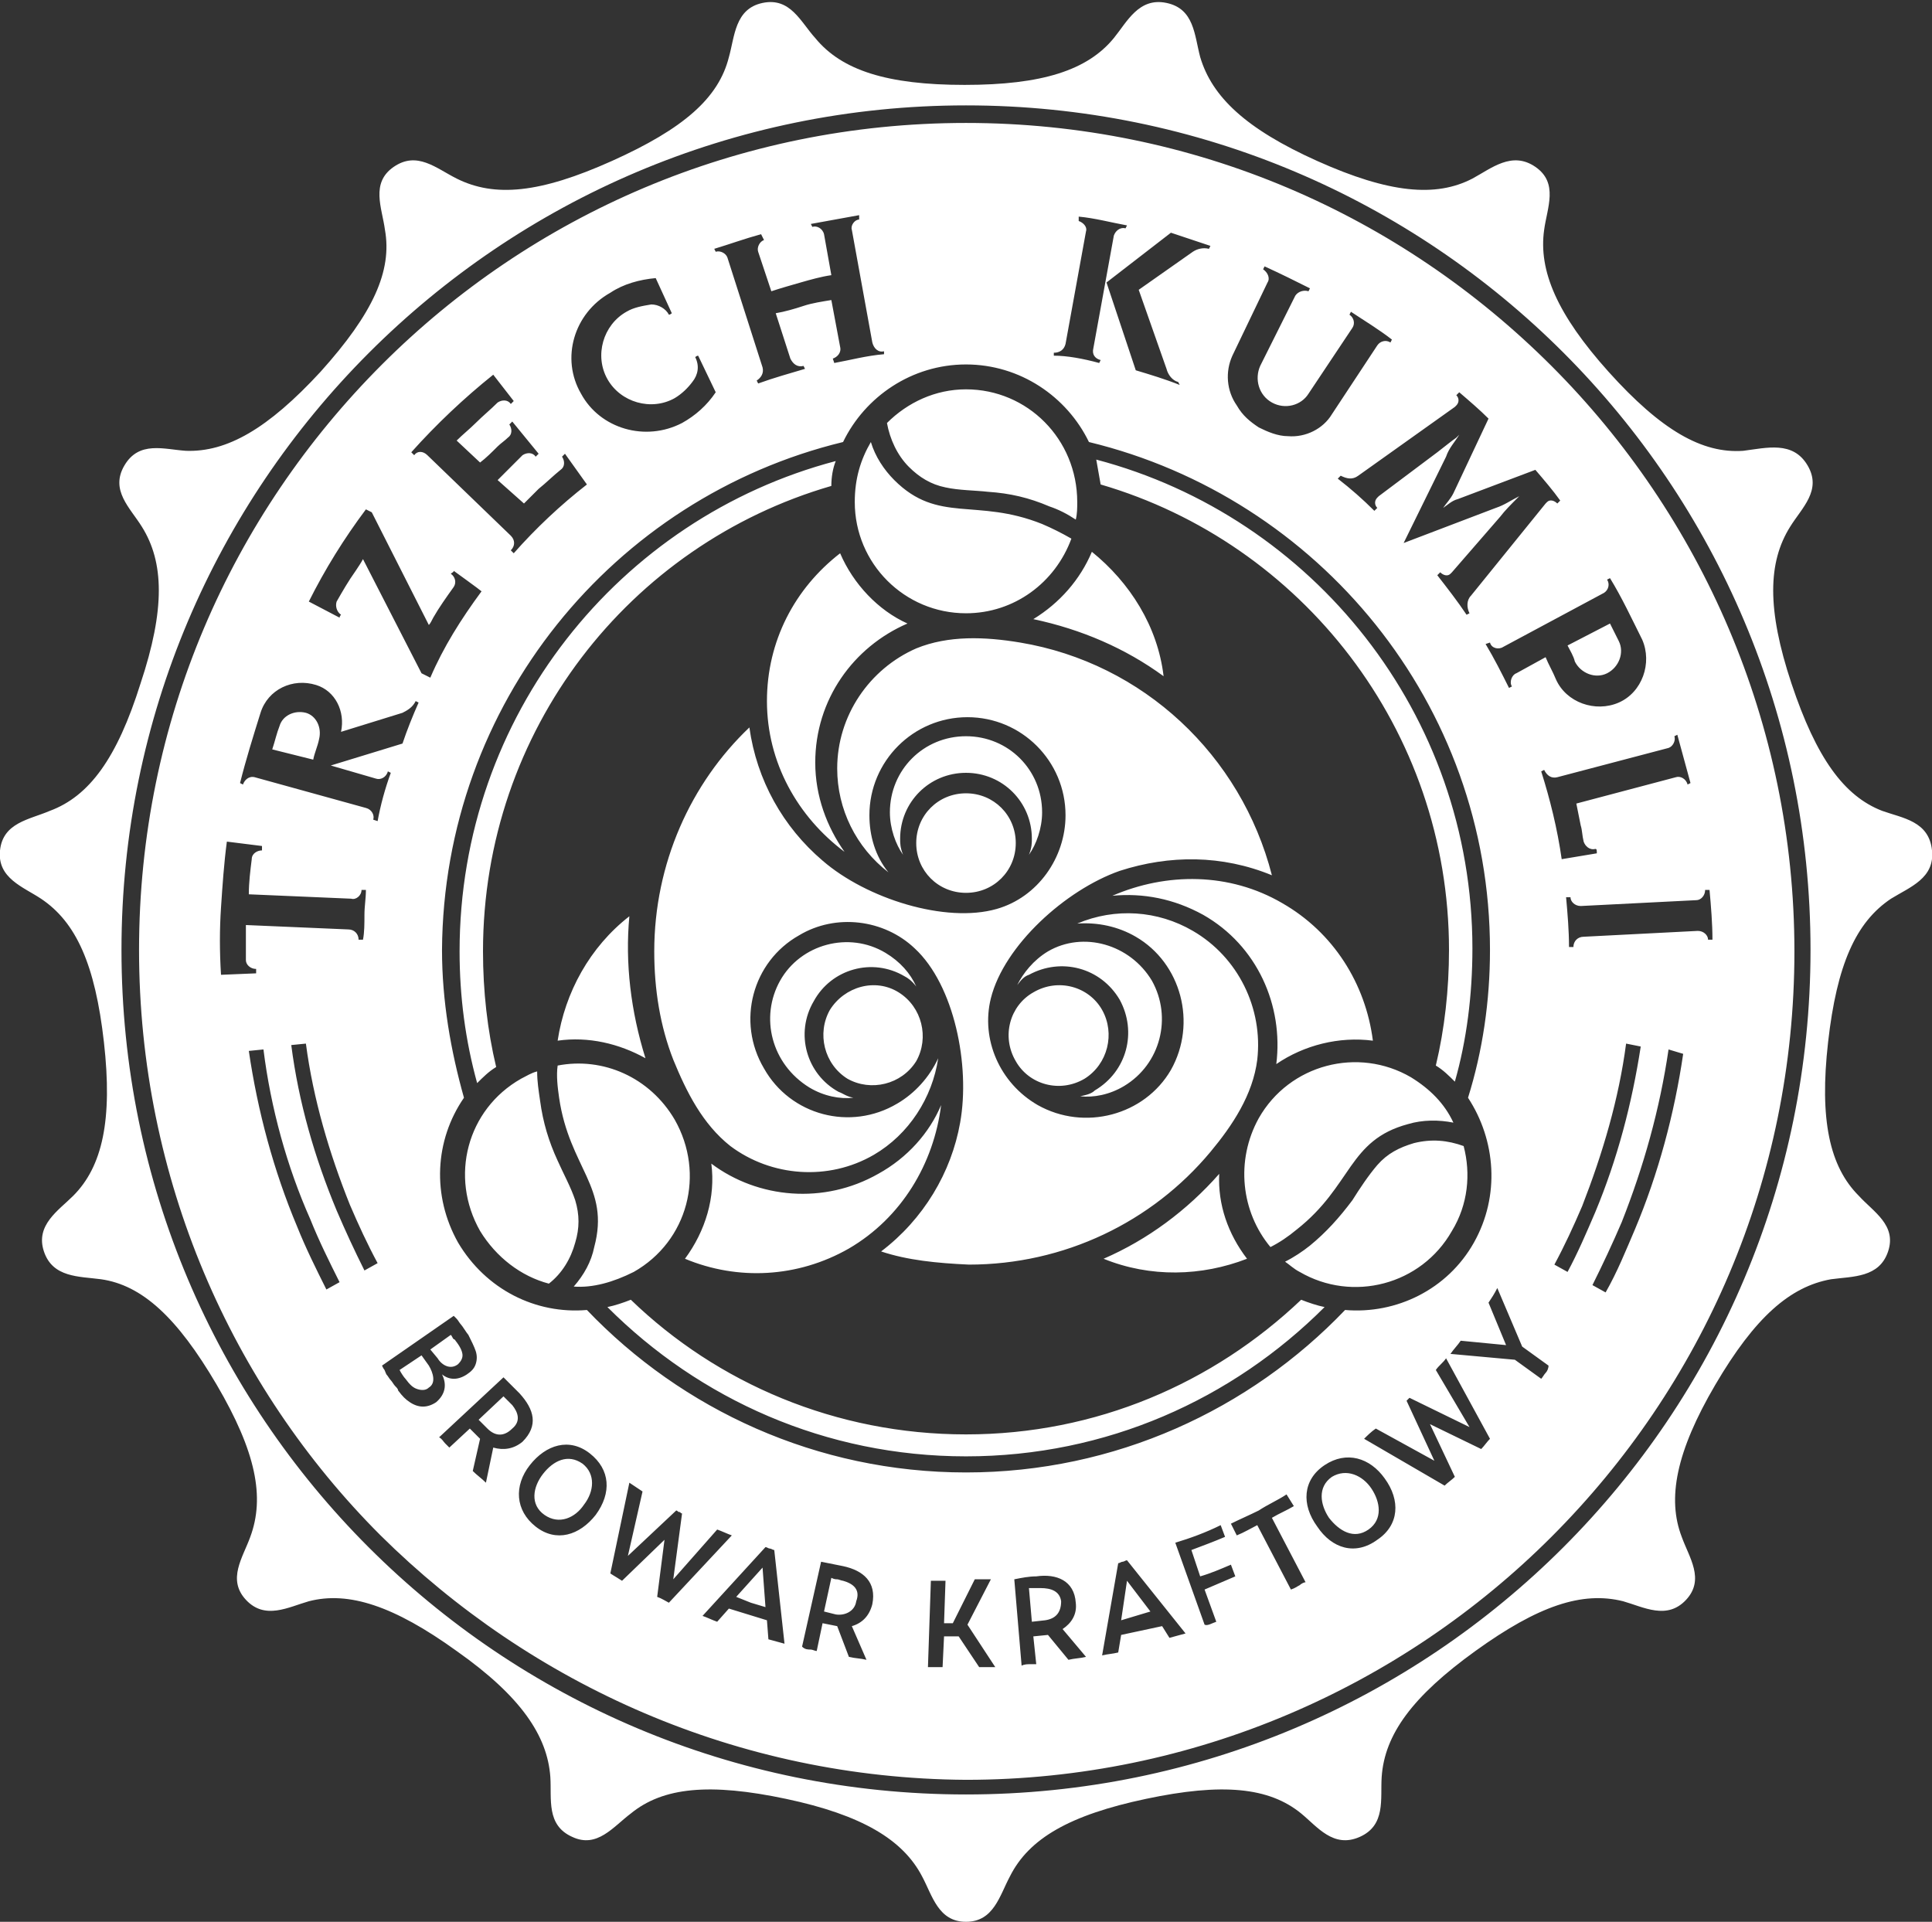 <?xml version="1.0" encoding="utf-8"?>
<!-- Generator: Adobe Illustrator 27.5.0, SVG Export Plug-In . SVG Version: 6.00 Build 0)  -->
<svg version="1.1" id="Warstwa_1" xmlns="http://www.w3.org/2000/svg" xmlns:xlink="http://www.w3.org/1999/xlink" x="0px" y="0px"
	 viewBox="0 0 132 131.3" style="enable-background:new 0 0 132 131.3;" xml:space="preserve">
<rect x="0" y="0" width="132" height="131.3" fill="#333333" stroke="none"/>
<style type="text/css">
	.st0{fill-rule:evenodd;clip-rule:evenodd;fill:#FFFFFF;}
</style>
<path class="st0" d="M56.7,69c-0.9,1.6-0.4,3.7,1.2,4.7c1.6,0.9,3.7,0.4,4.7-1.2c0.9-1.6,0.4-3.7-1.2-4.7
	C59.8,66.8,57.7,67.4,56.7,69L56.7,69z M66,54.2c-1.9,0-3.4,1.5-3.4,3.4c0,1.9,1.5,3.4,3.4,3.4c1.9,0,3.4-1.5,3.4-3.4
	C69.4,55.7,67.9,54.2,66,54.2L66,54.2z M75.3,69c-0.9-1.6-3-2.2-4.7-1.2c-1.6,0.9-2.2,3-1.2,4.7c0.9,1.6,3,2.2,4.7,1.2
	C75.7,72.7,76.2,70.6,75.3,69L75.3,69z M75.4,86c3.2,1.3,6.7,1.2,9.8,0c-1.3-1.7-2-3.7-1.9-5.8C81.1,82.7,78.4,84.7,75.4,86L75.4,86
	z M93.8,71.1c-2.3-0.3-4.7,0.3-6.6,1.6c0.5-4-1.3-8.1-5-10.2c-2-1.1-4.1-1.5-6.2-1.3c3.7-1.6,8-1.6,11.6,0.5
	C91.1,63.7,93.3,67.2,93.8,71.1L93.8,71.1z M79.5,46.2c-0.4-3.4-2.3-6.4-4.9-8.5c-0.8,1.9-2.2,3.5-4,4.6
	C73.9,43,76.9,44.3,79.5,46.2L79.5,46.2z M57.4,37.8c-3.1,2.4-5,6-5,10.1c0,4.2,2.1,7.9,5.3,10.3c-1.2-1.7-2-3.8-2-6.1
	c0-4.3,2.6-7.9,6.3-9.5C60,41.7,58.3,39.9,57.4,37.8L57.4,37.8z M43,62.6c-2.7,2.1-4.4,5.2-4.9,8.5c2.1-0.3,4.2,0.2,6,1.2
	C43.1,69.1,42.7,65.8,43,62.6L43,62.6z M46.8,86c3.6,1.5,7.7,1.3,11.2-0.7c3.6-2.1,5.8-5.8,6.3-9.8c-0.8,1.9-2.3,3.6-4.3,4.7
	c-3.7,2.1-8.2,1.7-11.4-0.7C48.9,81.8,48.2,84.1,46.8,86L46.8,86z M66,26.6c-2.1,0-4,0.9-5.4,2.3c0.2,1.1,0.7,2.2,1.5,3
	c0.7,0.7,1.5,1.2,2.5,1.4c0.9,0.2,2,0.2,2.9,0.3c1.5,0.1,2.8,0.4,4.2,1c0.6,0.2,1.2,0.5,1.8,0.9c0.1-0.4,0.1-0.8,0.1-1.2
	C73.6,30,70.2,26.6,66,26.6L66,26.6z M32.8,84.1c1.1,1.8,2.8,3.1,4.7,3.6c0.9-0.7,1.5-1.7,1.8-2.8c0.3-1,0.3-1.9,0-2.9
	c-0.3-0.9-0.8-1.8-1.2-2.7c-0.6-1.3-1-2.6-1.2-4.1c-0.1-0.7-0.2-1.3-0.2-2c-0.4,0.1-0.7,0.3-1.1,0.5C31.9,75.8,30.7,80.4,32.8,84.1
	L32.8,84.1z M99.2,84.1c1.1-1.8,1.3-3.9,0.8-5.8c-1.1-0.4-2.2-0.5-3.4-0.2c-1,0.3-1.8,0.7-2.5,1.5c-0.6,0.7-1.2,1.6-1.7,2.4
	c-0.9,1.2-1.8,2.2-2.9,3.1c-0.5,0.4-1.1,0.8-1.7,1.1c0.3,0.2,0.6,0.5,1,0.7C92.4,89,97.1,87.8,99.2,84.1L99.2,84.1z M39.2,87.9
	c0.7-0.8,1.2-1.7,1.4-2.7c1.1-4.1-1.7-5.4-2.4-10.2c-0.1-0.7-0.2-1.5-0.1-2.2c3.1-0.6,6.3,0.8,8,3.7c2.1,3.7,0.9,8.3-2.8,10.4
	C41.9,87.6,40.5,88,39.2,87.9L39.2,87.9z M59.5,30.2c0.3,1,0.9,1.9,1.6,2.6c3,3,5.6,1.2,10.1,3c0.7,0.3,1.3,0.6,2,1
	c-1.1,3-3.9,5.1-7.2,5.1c-4.2,0-7.6-3.4-7.6-7.6C58.4,32.7,58.8,31.4,59.5,30.2L59.5,30.2z M66,50.3c2.9,0,5.2,2.3,5.2,5.2
	c0,1.1-0.4,2.2-0.9,2.9c0.2-0.5,0.2-0.8,0.2-1.1c0-2.5-2-4.5-4.5-4.5c-2.5,0-4.5,2-4.5,4.5c0,0.3,0,0.6,0.2,1.1
	c-0.5-0.7-0.9-1.8-0.9-2.9C60.8,52.6,63.1,50.3,66,50.3L66,50.3z M53.3,67c1.4-2.5,4.7-3.4,7.2-1.9c1,0.6,1.7,1.4,2.1,2.3
	c-0.3-0.4-0.6-0.6-0.8-0.7c-2.2-1.3-5-0.5-6.2,1.7c-1.3,2.2-0.5,5,1.7,6.2c0.3,0.1,0.5,0.3,1,0.4c-0.9,0.1-2-0.1-3-0.7
	C52.7,72.7,51.9,69.5,53.3,67L53.3,67z M78.7,67c1.4,2.5,0.6,5.7-1.9,7.2c-1,0.6-2.1,0.8-3,0.7c0.5-0.1,0.8-0.2,1-0.4
	c2.2-1.3,2.9-4,1.7-6.2c-1.3-2.2-4-2.9-6.2-1.7c-0.3,0.1-0.5,0.3-0.8,0.7c0.4-0.8,1.1-1.7,2.1-2.3C74,63.6,77.2,64.5,78.7,67
	L78.7,67z M99.3,76.7c-1-0.2-2.1-0.2-3.1,0.1c-4.1,1.1-3.8,4.2-7.6,7.2c-0.6,0.5-1.2,0.9-1.8,1.2c-2-2.4-2.4-5.9-0.8-8.8
	c2.1-3.7,6.8-4.9,10.4-2.8C97.7,74.4,98.7,75.4,99.3,76.7L99.3,76.7z M60.2,85.5c2.9-2.2,4.8-5.4,5.4-8.8c0.7-3.9-0.4-9.4-3.1-11.9
	c-2.1-2-5.4-2.4-7.9-0.9c-3.2,1.8-4.3,5.9-2.4,9.1c1.8,3.2,5.9,4.3,9.1,2.4c1.2-0.7,2.2-1.8,2.8-3.1c-0.4,2.7-2,5.2-4.4,6.6
	c-3.1,1.8-7,1.5-9.8-0.6c-1.9-1.5-3-3.7-3.9-5.9c-0.9-2.3-1.3-4.8-1.3-7.4c0-6,2.5-11.5,6.5-15.3c0.5,3.6,2.3,6.8,5,9.1
	c3,2.6,8.4,4.3,11.9,3.3c2.8-0.8,4.7-3.5,4.7-6.4c0-3.7-3-6.7-6.7-6.7c-3.7,0-6.7,3-6.7,6.7c0,1.4,0.4,2.8,1.3,3.9
	c-2.2-1.7-3.5-4.3-3.5-7.1c0-3.6,2.2-6.8,5.4-8.2c2.2-0.9,4.7-0.8,7.1-0.4c8.4,1.4,15.1,7.7,17.2,15.9c-3.4-1.4-7-1.4-10.4-0.3
	c-3.7,1.3-7.9,5.1-8.8,8.7c-0.7,2.8,0.6,5.8,3.2,7.3c3.2,1.8,7.3,0.7,9.1-2.4c1.8-3.2,0.7-7.3-2.4-9.1c-1.2-0.7-2.6-1-4-0.9
	c2.6-1.1,5.5-0.9,7.9,0.5c3.1,1.8,4.8,5.3,4.4,8.8c-0.3,2.4-1.7,4.5-3.2,6.3c-4,4.8-10,7.7-16.5,7.7C64,86.3,62,86.1,60.2,85.5
	L60.2,85.5z M99.4,73.9c-0.4-0.4-0.8-0.8-1.3-1.1c0.6-2.5,0.9-5.2,0.9-7.9c0-15.1-10.1-27.8-23.8-31.8c-0.1-0.6-0.2-1.1-0.3-1.7
	c14.8,3.9,25.7,17.4,25.7,33.4C100.6,68,100.2,71.1,99.4,73.9L99.4,73.9z M41.5,89.3c0.5-0.1,1.1-0.3,1.6-0.5
	c5.9,5.7,14,9.2,22.9,9.2c8.9,0,16.9-3.5,22.9-9.2c0.5,0.2,1.1,0.4,1.6,0.5C84.2,95.6,75.6,99.5,66,99.5
	C56.4,99.5,47.8,95.6,41.5,89.3L41.5,89.3z M57.1,31.5c-0.2,0.5-0.3,1.1-0.3,1.7c-13.8,4-23.8,16.7-23.8,31.8c0,2.7,0.3,5.4,0.9,7.9
	c-0.5,0.3-0.9,0.7-1.3,1.1c-0.8-2.9-1.2-5.9-1.2-9C31.4,48.9,42.3,35.4,57.1,31.5L57.1,31.5z M26,104.9C15.8,94.7,9.5,80.5,9.5,64.9
	c0-15.6,6.3-29.7,16.6-40C36.3,14.7,50.4,8.4,66,8.4c15.6,0,29.7,6.3,40,16.6c10.2,10.2,16.6,24.4,16.6,40c0,15.6-6.3,29.7-16.6,40
	c-10.2,10.2-24.4,16.6-40,16.6C50.4,121.5,36.3,115.1,26,104.9L26,104.9z M32.9,40.4C32.8,40.3,31,39,31,39c0,0.1-0.1,0.1-0.2,0.2
	c0.3,0.2,0.4,0.6,0.2,0.9c-0.5,0.7-1,1.4-1.4,2.1c-0.1,0.2-0.2,0.4-0.3,0.5l-3.9-7.7L25,34.8c-1.5,2-2.8,4.1-3.9,6.3l2.1,1.1
	c0-0.1,0.1-0.2,0.1-0.2c-0.3-0.2-0.4-0.6-0.3-0.9c0.4-0.7,0.8-1.4,1.3-2.1c0.2-0.3,0.4-0.6,0.5-0.8l4,7.8l0.6,0.3
	C30.3,44.2,31.5,42.3,32.9,40.4L32.9,40.4z M24.9,62.5c0-0.6,0.1-1.1,0.1-1.7l-0.3,0c0,0.4-0.4,0.7-0.7,0.6l-7-0.3
	c0-0.8,0.1-1.6,0.2-2.4c0-0.4,0.4-0.6,0.7-0.6c0-0.1,0-0.2,0-0.3l-2.4-0.3c-0.2,1.5-0.3,3-0.4,4.5c0,0,0,0,0,0c0,0,0,0,0,0
	c-0.1,1.5-0.1,3,0,4.6l2.4-0.1c0-0.1,0-0.2,0-0.3c-0.4,0-0.7-0.3-0.7-0.6c0-0.8,0-1.6,0-2.4l7,0.3c0.4,0,0.7,0.3,0.7,0.7l0.3,0
	C24.9,63.7,24.9,63.1,24.9,62.5L24.9,62.5z M33.7,25.6c-2,1.6-3.9,3.4-5.6,5.3l0.2,0.2c0.2-0.3,0.6-0.3,0.9,0c0,0,0,0,0,0l5.7,5.5
	c0.3,0.3,0.3,0.7,0,1l0.2,0.2c1.5-1.7,3.2-3.3,5-4.7L38.6,31c-0.1,0.1-0.1,0.1-0.2,0.2c0.2,0.3,0.2,0.7-0.1,0.9
	c-0.5,0.4-1,0.9-1.5,1.3c-0.3,0.3-0.7,0.7-1,1L34,32.8c0.4-0.4,0.7-0.7,1.1-1.1c0.2-0.2,0.4-0.4,0.6-0.6c0.3-0.2,0.7-0.2,0.9,0.1
	c0.1-0.1,0.1-0.1,0.2-0.2L35,28.8c-0.1,0.1-0.1,0.1-0.2,0.2c0.2,0.3,0.2,0.7-0.1,0.9c-0.2,0.2-0.5,0.4-0.7,0.6
	c-0.4,0.4-0.8,0.8-1.2,1.1l-1.6-1.5c0.4-0.4,0.9-0.8,1.3-1.2c0.5-0.5,1-0.9,1.5-1.4c0.3-0.2,0.7-0.2,0.9,0.1
	c0.1-0.1,0.1-0.1,0.2-0.2L33.7,25.6L33.7,25.6z M46.6,28.9c0.9-0.5,1.7-1.2,2.3-2.1l-1.2-2.5c-0.1,0-0.2,0.1-0.2,0.1
	c0.3,0.6,0.2,1.2-0.2,1.7c-0.3,0.4-0.7,0.8-1.2,1.1c-1.6,0.9-3.7,0.3-4.6-1.3c-0.9-1.6-0.3-3.7,1.3-4.6c0.5-0.3,1.1-0.4,1.7-0.5
	c0.5,0,1,0.3,1.2,0.7c0.1,0,0.2-0.1,0.2-0.1L44.8,19c-1.1,0.1-2.2,0.4-3.1,1c-2.5,1.4-3.4,4.5-2,6.9C41,29.3,44.1,30.2,46.6,28.9
	L46.6,28.9z M54.9,20.9c0.6-0.2,1.3-0.3,1.9-0.4l0.6,3.2c0.1,0.4-0.2,0.7-0.5,0.8l0.1,0.3c1.1-0.2,2.2-0.5,3.4-0.6l0-0.2
	c-0.4,0.1-0.7-0.2-0.8-0.6l-1.4-7.7c0,0,0,0,0,0c-0.1-0.3,0.2-0.7,0.5-0.7l0-0.3c-1.1,0.2-2.2,0.4-3.3,0.6l0.1,0.2
	c0.3-0.1,0.7,0.1,0.8,0.5c0,0,0,0,0,0l0.5,2.8c-0.7,0.1-1.4,0.3-2.1,0.5c-0.7,0.2-1.4,0.4-2,0.6l-0.9-2.7c0,0,0,0,0,0
	c-0.1-0.3,0.1-0.7,0.4-0.8L52,16c-1.1,0.3-2.2,0.7-3.2,1l0.1,0.2c0.3-0.1,0.7,0.1,0.8,0.4c0,0,0,0,0,0l2.4,7.5
	c0.1,0.4-0.1,0.7-0.4,0.9l0.1,0.2c1.1-0.4,2.2-0.7,3.2-1L54.9,25c-0.4,0.1-0.7-0.1-0.9-0.5l-1-3.1C53.6,21.3,54.3,21.1,54.9,20.9
	L54.9,20.9z M23.3,50c0.3-1.4-0.4-2.8-1.7-3.2c-1.6-0.5-3.3,0.3-3.8,1.9c-0.5,1.6-1,3.2-1.4,4.8l0.2,0.1c0.1-0.3,0.4-0.6,0.8-0.5
	c0,0,0,0,0,0l7.6,2.1c0.4,0.1,0.6,0.5,0.5,0.8l0.3,0.1c0.2-1.1,0.5-2.2,0.9-3.3l-0.2-0.1c-0.1,0.4-0.5,0.6-0.8,0.5l-3.1-0.9l4.9-1.5
	c0.3-0.9,0.7-1.9,1.1-2.8l-0.2-0.1c-0.2,0.4-0.5,0.6-0.9,0.8L23.3,50L23.3,50z M21.4,51.9c0.1-0.5,0.3-0.9,0.4-1.4
	c0.2-0.8-0.2-1.6-0.9-1.8c-0.8-0.2-1.6,0.2-1.8,0.9c-0.2,0.5-0.3,1-0.5,1.6L21.4,51.9L21.4,51.9z M95.9,37.1l6.3-2.4
	c0.6-0.2,1-0.5,1.6-0.8l-0.2,0.2c-0.3,0.3-0.8,0.8-1.1,1.2l-3.3,3.8c0,0,0,0-0.1,0.1c-0.2,0.2-0.5,0.1-0.7-0.1l-0.2,0.2
	c0.7,0.9,1.4,1.8,2,2.7l0.2-0.1c-0.2-0.4-0.2-0.9,0.1-1.2l5.1-6.3c0,0,0.1-0.1,0.1-0.1c0.2-0.2,0.5-0.1,0.7,0.1l0.2-0.2
	c-0.5-0.7-1.1-1.4-1.7-2.1l-5.3,2c-0.4,0.1-0.7,0.4-1,0.6c0.2-0.3,0.5-0.6,0.7-1l2.4-5.1c-0.6-0.6-1.3-1.2-2-1.8l-0.2,0.2
	c0.2,0.2,0.2,0.5,0,0.7c0,0-0.1,0.1-0.1,0.1l-6.6,4.7c-0.4,0.3-0.8,0.2-1.2,0l-0.2,0.2c0.9,0.7,1.7,1.4,2.5,2.2l0.2-0.2
	c-0.2-0.2-0.2-0.5,0-0.7c0,0,0,0,0.1-0.1l4-3c0.4-0.3,1-0.8,1.3-1l0.2-0.2c-0.3,0.5-0.7,0.9-0.9,1.5L95.9,37.1L95.9,37.1z M101.5,44
	c0.6,1,1.1,2,1.6,3l0.2-0.1c-0.2-0.3,0-0.8,0.3-0.9l2-1.1c0.2,0.5,0.5,1,0.7,1.5c0.7,1.6,2.7,2.3,4.3,1.6c1.6-0.7,2.3-2.7,1.6-4.3
	c-0.7-1.4-1.4-2.9-2.2-4.2l-0.2,0.1c0.2,0.3,0.1,0.7-0.2,0.9c0,0,0,0,0,0l-6.9,3.7c-0.3,0.2-0.8,0.1-0.9-0.3L101.5,44L101.5,44z
	 M107.1,44.1c0.2,0.4,0.4,0.7,0.5,1.1c0.4,0.8,1.4,1.2,2.2,0.8c0.8-0.4,1.2-1.4,0.8-2.2c-0.2-0.4-0.4-0.8-0.6-1.2c0,0,0,0,0,0
	L107.1,44.1L107.1,44.1z M109,58c-0.4,0.1-0.7-0.2-0.8-0.5c-0.1-0.4-0.1-0.8-0.2-1.1c-0.1-0.5-0.2-1-0.3-1.5l6.8-1.8
	c0.3-0.1,0.7,0.1,0.8,0.5l0.2-0.1c-0.3-1.1-0.6-2.2-0.9-3.3l-0.2,0.1c0.1,0.3-0.1,0.7-0.4,0.8l-7.6,2c-0.4,0.1-0.7-0.1-0.9-0.5
	l-0.2,0.1c0.6,1.9,1.1,3.9,1.4,6l2.4-0.4C109.1,58.1,109.1,58,109,58L109,58z M108,61.9c-0.4,0-0.7-0.3-0.7-0.6l-0.3,0
	c0.1,1.1,0.2,2.3,0.2,3.4l0.3,0c0-0.4,0.3-0.7,0.7-0.7l7.8-0.4c0.4,0,0.7,0.3,0.7,0.6c0,0,0,0,0,0l0.3,0c0-1.1-0.1-2.3-0.2-3.4
	l-0.3,0c0,0,0,0,0,0c0,0.4-0.3,0.7-0.6,0.7L108,61.9L108,61.9z M80.5,26.1c-0.4-0.1-0.7-0.5-0.8-0.9l-1.9-5.4l3.7-2.6
	c0.3-0.2,0.7-0.3,1.1-0.2l0.1-0.2c-0.9-0.3-1.8-0.6-2.7-0.9l-4.4,3.4l2,6c1,0.3,2,0.6,3,1L80.5,26.1L80.5,26.1z M75.1,24.8l0.1-0.2
	c-0.4-0.1-0.6-0.4-0.5-0.8l1.4-7.7c0,0,0,0,0,0c0.1-0.3,0.4-0.6,0.8-0.5l0.1-0.2c-1.1-0.2-2.2-0.5-3.3-0.6l0,0.3
	c0.3,0.1,0.6,0.4,0.5,0.7c0,0,0,0,0,0l-1.4,7.7c-0.1,0.4-0.4,0.6-0.8,0.6l0,0.2C72.9,24.3,74,24.5,75.1,24.8L75.1,24.8z M86,29.2
	c0.6,0.3,1.3,0.6,2,0.6c1.2,0.1,2.4-0.5,3-1.5l3.1-4.7c0.2-0.3,0.6-0.4,0.9-0.2l0.1-0.2c-0.9-0.7-1.9-1.3-2.8-1.9l-0.1,0.2
	c0.3,0.2,0.4,0.6,0.2,0.9c0,0,0,0,0,0l-3,4.5c-0.5,0.8-1.6,1.1-2.5,0.6c-0.9-0.5-1.2-1.6-0.8-2.5l2.4-4.8c0,0,0,0,0,0
	c0.2-0.3,0.6-0.4,0.9-0.3l0.1-0.2c-1-0.5-2-1-3.1-1.5l-0.1,0.2c0.3,0.2,0.5,0.6,0.3,0.9l-2.4,5c-0.5,1.1-0.4,2.4,0.3,3.4
	C84.9,28.4,85.4,28.8,86,29.2L86,29.2z M20.9,71.3l-1,0.1c0.5,3.9,1.6,7.7,3.1,11.3c0.6,1.4,1.2,2.7,1.9,4.1l0.9-0.5
	c-0.7-1.3-1.3-2.6-1.9-4C22.5,78.8,21.4,75.1,20.9,71.3L20.9,71.3z M18,71.7l-1,0.1c0.6,4.1,1.7,8.2,3.3,12c0.6,1.5,1.3,2.9,2,4.3
	l0.9-0.5c-0.7-1.4-1.4-2.8-2-4.3C19.6,79.7,18.5,75.7,18,71.7L18,71.7z M111.1,71.3c-0.5,3.8-1.6,7.5-3,11.1c-0.6,1.4-1.2,2.7-1.9,4
	l0.9,0.5c0.7-1.3,1.3-2.7,1.9-4.1c1.5-3.6,2.5-7.4,3.1-11.3L111.1,71.3L111.1,71.3z M114,71.7c-0.6,4.1-1.7,8-3.2,11.8
	c-0.6,1.4-1.3,2.9-2,4.3l0.9,0.5c0.8-1.4,1.4-2.9,2-4.3c1.6-3.8,2.7-7.9,3.3-12L114,71.7L114,71.7z M105.6,93.8
	c-0.1,0.1-0.2,0.3-0.3,0.4l-1.8-1.3l-4.4-0.4c0.2-0.3,0.5-0.6,0.7-0.9l3.1,0.3l-1.2-2.9c0.2-0.3,0.4-0.6,0.6-1l1.7,4l1.8,1.3
	C105.8,93.5,105.7,93.7,105.6,93.8L105.6,93.8z M101.2,99c0.2-0.2,0.4-0.5,0.6-0.7l-3-5.5c-0.2,0.3-0.5,0.5-0.7,0.8l2.3,3.9l-4.1-2
	c0,0-0.1,0.1-0.1,0.1c0,0-0.1,0.1-0.1,0.1l1.9,4.1L94,97.6c-0.3,0.2-0.6,0.5-0.8,0.7l5.5,3.2c0.2-0.2,0.5-0.4,0.7-0.6l-1.7-3.6
	L101.2,99L101.2,99z M93.5,104.5c1-0.7,0.8-1.9,0.2-2.8c-0.6-0.9-1.7-1.4-2.7-0.8c-1,0.7-0.8,1.9-0.2,2.8
	C91.5,104.6,92.5,105.2,93.5,104.5L93.5,104.5z M90.5,100.1c-1.5,1-1.6,2.7-0.5,4.2c1,1.5,2.6,2,4.1,0.9c1.5-1,1.6-2.7,0.5-4.2
	C93.6,99.6,92,99.1,90.5,100.1L90.5,100.1z M83.1,110.8l-0.8-2.2c0.7-0.3,1.4-0.6,2.1-0.9l-0.3-0.8c-0.7,0.3-1.4,0.6-2.1,0.8
	l-0.6-1.8c0.8-0.3,1.6-0.6,2.3-0.9l-0.3-0.8c-1,0.5-2.1,0.9-3.1,1.2l2,5.6C82.5,111.1,82.8,110.9,83.1,110.8L83.1,110.8z
	 M77.6,110.4l1-0.3L77,108l-0.4,2.7L77.6,110.4L77.6,110.4z M79.9,111.9c0.4-0.1,0.7-0.2,1.1-0.3l-4-5c-0.1,0-0.2,0.1-0.3,0.1
	c-0.1,0-0.2,0.1-0.3,0.1l-1.1,6.3c0.4-0.1,0.7-0.1,1.1-0.2l0.2-1.2l1.4-0.3l1.4-0.3L79.9,111.9L79.9,111.9z M71.1,108.5
	c-0.1,0-0.3,0-0.4,0c-0.1,0-0.2,0-0.4,0l0.2,2.3l0.9-0.1c0.7-0.1,1.1-0.5,1.1-1.3C72.4,108.7,71.8,108.5,71.1,108.5L71.1,108.5z
	 M70.4,113.7c0.1,0,0.3,0,0.4,0l-0.2-1.9l1-0.1l1.4,1.7c0.4-0.1,0.8-0.1,1.2-0.2l-1.6-1.9c0.6-0.4,1-1,0.9-1.8
	c-0.1-1.5-1.3-2-2.7-1.8c-0.5,0-1,0.1-1.5,0.2l0.5,5.9C70,113.7,70.2,113.7,70.4,113.7L70.4,113.7z M65.1,110.9c-0.2,0-0.4,0-0.6,0
	l0.1-2.9c-0.3,0-0.7,0-1,0l-0.2,5.9c0.3,0,0.7,0,1,0l0.1-2.1c0.3,0,0.7,0,1,0l1.4,2.1c0.4,0,0.7,0,1.1,0l-1.9-2.9l1.6-3.1
	c-0.4,0-0.7,0-1.1,0L65.1,110.9L65.1,110.9z M30.2,93.9c0.5,0.4,1.1,0.4,1.7,0c0.3-0.2,0.5-0.4,0.6-0.7c0.1-0.3,0.1-0.6,0-0.9
	c-0.1-0.3-0.3-0.7-0.5-1.1c-0.1-0.1-0.4-0.6-0.5-0.7c-0.1-0.1-0.2-0.3-0.3-0.4l-0.2-0.2l-4.9,3.4l0.1,0.2c0.1,0.1,0.1,0.2,0.2,0.4
	c0.1,0.1,0.2,0.3,0.3,0.4c0.1,0.1,0.2,0.3,0.3,0.4c0.1,0.1,0.2,0.2,0.2,0.3c0.3,0.4,0.5,0.6,0.8,0.8c0.3,0.2,0.6,0.3,0.9,0.3
	c0.3,0,0.6-0.1,0.9-0.3C30.5,95.2,30.5,94.5,30.2,93.9L30.2,93.9z M29.9,92.8c0.3,0.5,0.9,0.8,1.4,0.4c0.2-0.2,0.3-0.4,0.3-0.6
	c0-0.2-0.1-0.5-0.4-0.9c-0.1-0.1-0.1-0.2-0.2-0.2c-0.1-0.1-0.1-0.2-0.2-0.3l-1.4,1L29.9,92.8L29.9,92.8z M27.7,94.2
	c0.3,0.4,0.5,0.6,0.8,0.7c0.3,0.1,0.6,0.1,0.8-0.1c0.5-0.3,0.3-1,0-1.5l-0.5-0.7l-1.5,1C27.4,93.8,27.6,94.1,27.7,94.2L27.7,94.2z
	 M35,96c-0.1-0.1-0.2-0.2-0.3-0.3c-0.1-0.1-0.2-0.2-0.3-0.3L32.7,97l0.6,0.6c0.5,0.5,1.1,0.6,1.7,0C35.6,97.1,35.4,96.5,35,96L35,96
	z M30.4,98.6c0.1,0.1,0.2,0.2,0.3,0.3l1.4-1.3l0.7,0.7l-0.5,2.2c0.3,0.3,0.6,0.5,0.9,0.8l0.5-2.4c0.7,0.2,1.4,0.1,2-0.4
	c1.1-1.1,0.8-2.2-0.2-3.3c-0.3-0.3-0.7-0.7-1.1-1.1L30,98.2C30.2,98.3,30.3,98.5,30.4,98.6L30.4,98.6z M57.6,108
	c-0.1,0-0.3-0.1-0.4-0.1c-0.1,0-0.2,0-0.4-0.1l-0.5,2.3l0.8,0.2c0.6,0.1,1.3-0.2,1.4-0.9C58.8,108.6,58.3,108.2,57.6,108L57.6,108z
	 M55.4,112.7c0.1,0,0.3,0.1,0.4,0.1l0.4-1.9l1,0.2l0.8,2.1c0.4,0.1,0.8,0.1,1.2,0.2l-1-2.3c0.7-0.2,1.2-0.7,1.4-1.5
	c0.3-1.5-0.6-2.3-2-2.6c-0.5-0.1-1-0.2-1.5-0.3l-1.3,5.8C55,112.7,55.2,112.7,55.4,112.7L55.4,112.7z M37.2,103.5
	c1,0.7,2.1,0.2,2.7-0.7c0.7-0.9,0.8-2.1-0.1-2.8c-1-0.7-2-0.2-2.7,0.7C36.4,101.6,36.2,102.8,37.2,103.5L37.2,103.5z M40.3,99.3
	c-1.4-1.1-3-0.6-4.1,0.8c-1.1,1.4-1,3.1,0.4,4.2c1.4,1.1,3,0.6,4.1-0.8C41.8,102,41.7,100.4,40.3,99.3L40.3,99.3z M44.9,109.1
	c0.3,0.1,0.6,0.3,0.8,0.4l4.3-4.6c-0.3-0.1-0.7-0.3-1-0.4l-3,3.4l0.6-4.5c-0.1,0-0.1-0.1-0.2-0.1c-0.1,0-0.1-0.1-0.2-0.1l-3.3,3.1
	l1-4.4c-0.3-0.2-0.6-0.4-0.9-0.6l-1.3,6.2c0.3,0.2,0.5,0.3,0.8,0.5l2.9-2.8L44.9,109.1L44.9,109.1z M51.3,109.5l1,0.3l-0.2-2.7
	l-1.8,2L51.3,109.5L51.3,109.5z M52.5,112c0.4,0.1,0.7,0.2,1.1,0.3l-0.7-6.4c-0.1,0-0.2-0.1-0.3-0.1c-0.1,0-0.2-0.1-0.3-0.1
	l-4.3,4.7c0.3,0.1,0.7,0.3,1,0.4l0.8-0.9l1.3,0.4l1.3,0.4L52.5,112L52.5,112z M88.8,108.3c0.1-0.1,0.3-0.2,0.4-0.2l-2.3-4.4
	c0,0,0,0,0,0c0.5-0.3,1-0.5,1.5-0.8l-0.5-0.8c-0.6,0.4-1.3,0.7-1.9,1.1c-0.6,0.3-1.3,0.6-1.9,0.9l0.4,0.8c0.5-0.2,1-0.5,1.4-0.7
	c0,0,0,0,0,0l2.3,4.4C88.5,108.5,88.6,108.4,88.8,108.3L88.8,108.3z M57.6,30.2c1.5-3.1,4.7-5.3,8.4-5.3c3.7,0,6.9,2.2,8.4,5.3
	c15.7,3.8,27.4,17.9,27.4,34.7c0,3.5-0.5,6.9-1.5,10.1c1.9,2.9,2.2,6.7,0.4,9.9c-1.8,3.2-5.3,4.9-8.8,4.6
	c-6.5,6.8-15.7,11.1-25.9,11.1c-10.2,0-19.4-4.3-25.9-11.1c-3.5,0.3-6.9-1.4-8.8-4.6c-1.8-3.2-1.6-7,0.4-9.9
	c-0.9-3.2-1.5-6.6-1.5-10.1C30.3,48.1,41.9,34,57.6,30.2L57.6,30.2z M66,122.6c-31.9,0-57.7-25.8-57.7-57.7
	C8.3,33.1,34.1,7.2,66,7.2c31.9,0,57.7,25.8,57.7,57.7C123.7,96.8,97.9,122.6,66,122.6L66,122.6z M123.5,31.8c1,1.7-0.4,2.9-1.2,4.2
	c-1.5,2.4-1.6,5.6,0.1,10.7c1.7,5.1,3.6,7.7,6.2,8.7c1.4,0.5,3.2,0.7,3.4,2.7c0.2,1.9-1.5,2.5-2.8,3.3c-2.4,1.6-3.7,4.5-4.3,9.8
	c-0.6,5.3,0.1,8.5,2.1,10.5c1,1.1,2.6,2,2,3.8c-0.6,1.8-2.4,1.7-3.9,1.9c-2.8,0.5-5.2,2.6-7.9,7.2c-2.7,4.6-3.3,7.8-2.3,10.4
	c0.5,1.4,1.6,2.9,0.3,4.3c-1.3,1.4-2.9,0.5-4.3,0.1c-2.8-0.7-5.8,0.3-10.1,3.4c-4.3,3.1-6.2,5.7-6.4,8.6c-0.1,1.5,0.3,3.3-1.5,4.1
	c-1.8,0.8-2.9-0.7-4-1.6c-2.2-1.8-5.4-2.1-10.6-1c-5.2,1.1-8,2.7-9.3,5.3c-0.7,1.3-1.1,3.1-3,3.1c-1.9,0-2.3-1.8-3-3.1
	c-1.3-2.5-4.1-4.2-9.3-5.3c-5.2-1.1-8.4-0.8-10.6,1c-1.2,0.9-2.3,2.4-4,1.6c-1.8-0.8-1.4-2.6-1.5-4.1c-0.2-2.8-2-5.5-6.4-8.6
	c-4.3-3.1-7.4-4.1-10.1-3.4c-1.4,0.4-3,1.3-4.3-0.1c-1.3-1.4-0.2-2.9,0.3-4.3c1-2.7,0.4-5.8-2.3-10.4c-2.7-4.6-5.1-6.8-7.9-7.2
	c-1.5-0.2-3.3-0.1-3.9-1.9c-0.6-1.8,1-2.8,2-3.8c2-2,2.7-5.2,2.1-10.5c-0.6-5.3-1.9-8.2-4.3-9.8c-1.2-0.8-3-1.4-2.8-3.3
	c0.2-1.9,2-2.1,3.4-2.7c2.7-1,4.6-3.6,6.2-8.7c1.7-5.1,1.6-8.3,0.1-10.7c-0.8-1.3-2.2-2.5-1.2-4.2c1-1.7,2.7-1.1,4.2-1
	c2.8,0.1,5.6-1.5,9.2-5.4c3.6-4,4.9-6.9,4.4-9.7c-0.2-1.5-1-3.2,0.6-4.3c1.6-1.1,2.9,0.1,4.3,0.8c2.6,1.3,5.7,1,10.6-1.2
	c4.9-2.2,7.3-4.3,8-7.1c0.4-1.4,0.4-3.3,2.3-3.7c1.9-0.4,2.6,1.3,3.6,2.4c1.8,2.2,4.9,3.2,10.2,3.2c5.3,0,8.4-1,10.2-3.2
	c0.9-1.1,1.7-2.8,3.6-2.4c1.9,0.4,1.9,2.2,2.3,3.7c0.8,2.7,3.1,4.9,8,7.1c4.9,2.2,8.1,2.5,10.6,1.2c1.3-0.7,2.7-1.9,4.3-0.8
	c1.6,1.1,0.8,2.8,0.6,4.3c-0.4,2.8,0.9,5.8,4.4,9.7c3.6,4,6.4,5.6,9.2,5.4C120.7,30.6,122.5,30.1,123.5,31.8z"/>
</svg>